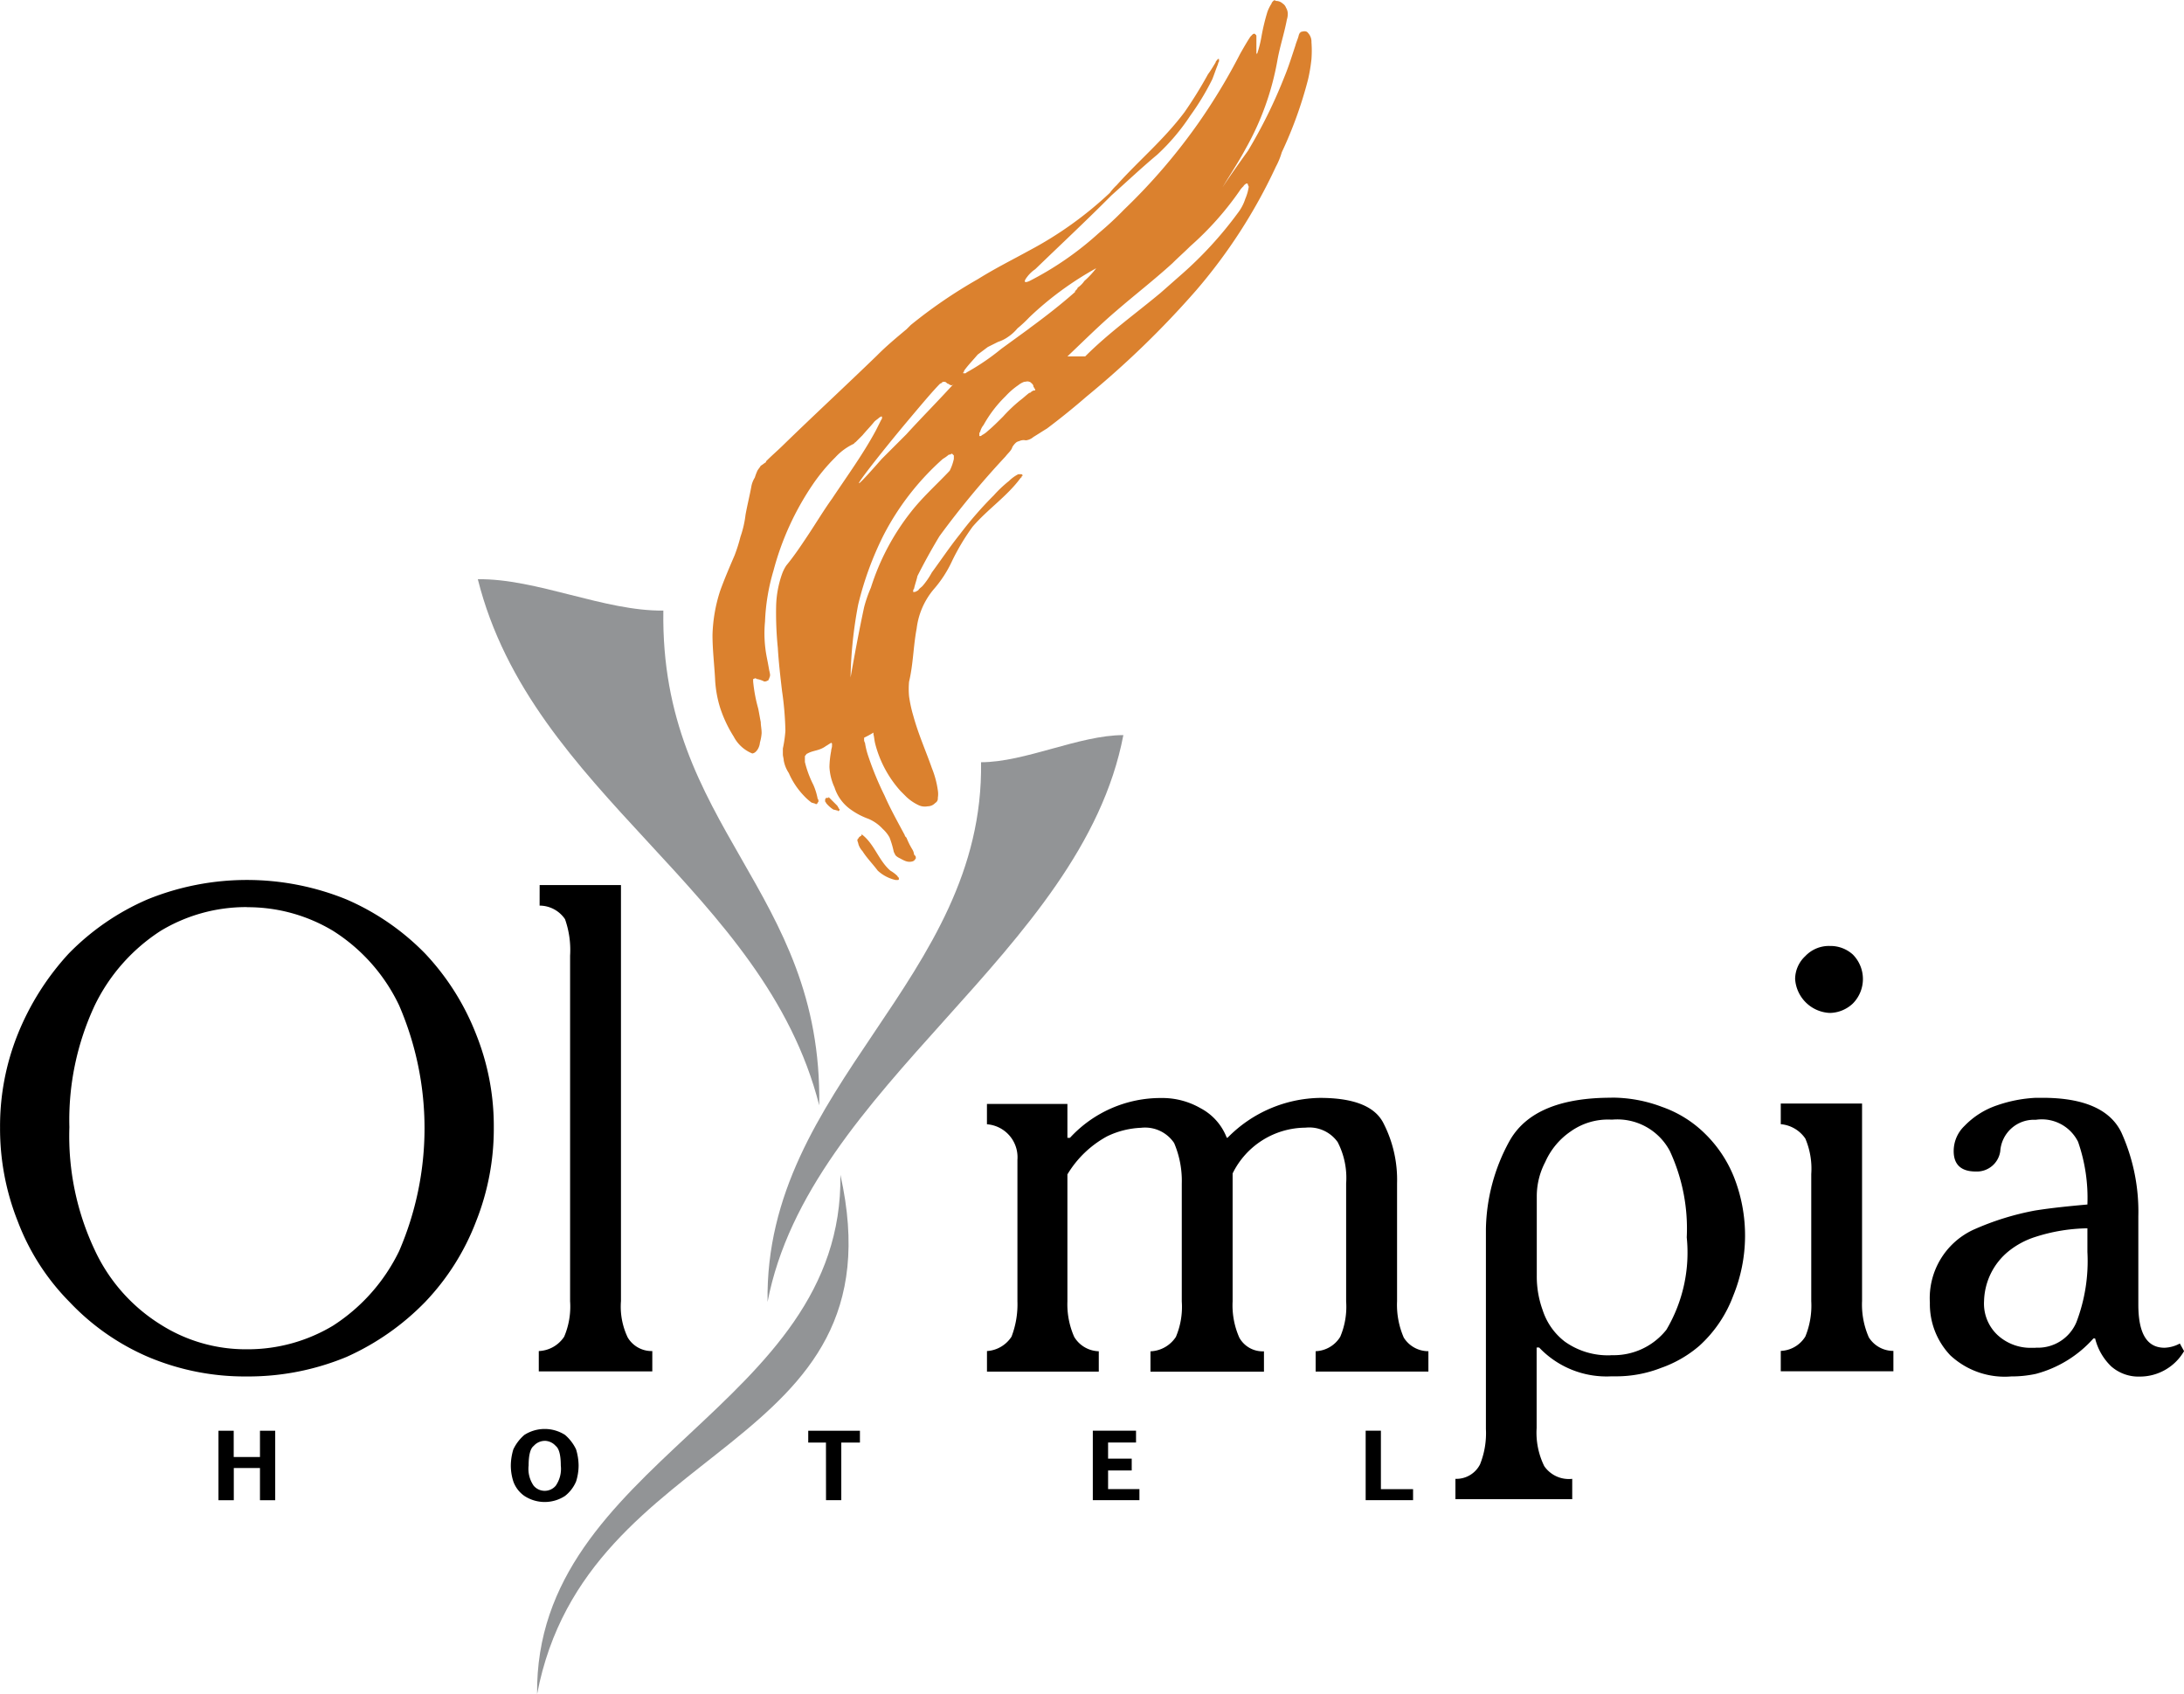 <?xml version="1.0" encoding="UTF-8"?>
<svg xmlns="http://www.w3.org/2000/svg" width="73.937" height="57.351" viewBox="0 0 73.937 57.351">
  <g id="olympia-hotel" transform="translate(0 0)">
    <path id="Path_34716" data-name="Path 34716" d="M70.856,54.482c.029,0,.029-.029.029-.057.43.316.574.889.975,1.233a1.2,1.2,0,0,1,.229.172.1.1,0,0,1,.029.057h.029v.057a.028.028,0,0,1-.029.029h-.086a1.316,1.316,0,0,1-.6-.316c-.172-.23-.373-.43-.516-.66a.594.594,0,0,1-.114-.172c-.029-.057-.029-.114-.058-.172V54.6l.029-.029C70.8,54.51,70.827,54.51,70.856,54.482Zm-1.09-1.319.287.287c.029.029.029.057.057.086,0,.029,0,.029.029.029v.057H70.11c0,.029-.029.029-.029,0-.057,0-.086-.028-.143-.028a.994.994,0,0,1-.258-.23c0-.029-.029-.029-.029-.057v-.057c0-.029.029-.029.029-.057h.086Zm4.1-11.042c-.43.459-.918.889-1.319,1.405A8.067,8.067,0,0,0,71.2,46.078a4.452,4.452,0,0,0-.229.66c-.172.8-.316,1.577-.459,2.38a14.4,14.4,0,0,1,.258-2.467,10.945,10.945,0,0,1,.86-2.352,8.939,8.939,0,0,1,2.007-2.581,1.228,1.228,0,0,0,.2-.143.106.106,0,0,0,.086-.029h.029a606.773,606.773,0,0,0,.057.057v.115A1.647,1.647,0,0,1,73.867,42.121Zm4.589-3.872c.8-.8,1.692-1.434,2.552-2.151.229-.2.487-.43.717-.631A12.976,12.976,0,0,0,83.618,33.4a1.571,1.571,0,0,0,.258-.488,1.632,1.632,0,0,0,.115-.4c0-.029-.029-.057-.029-.086a.028.028,0,0,0-.029-.029h-.029c-.029.029-.085.058-.085.086a.756.756,0,0,0-.144.172,10.4,10.4,0,0,1-1.664,1.865c-.2.2-.4.373-.6.573-.631.574-1.262,1.061-1.893,1.606-.574.488-1.119,1.033-1.664,1.549ZM67.673,41.776a.1.1,0,0,0-.029.058c-.057.029-.114.086-.172.115-.029.057-.086.115-.115.172a1.949,1.949,0,0,0-.086.229.862.862,0,0,0-.115.287c-.057.316-.143.659-.2.975a3.51,3.51,0,0,1-.172.745,5.291,5.291,0,0,1-.2.631c-.172.4-.344.8-.488,1.2a5.264,5.264,0,0,0-.258,1.491c0,.488.058.975.086,1.463a3.882,3.882,0,0,0,.172,1,4.327,4.327,0,0,0,.459.975,1.223,1.223,0,0,0,.631.574.215.215,0,0,0,.114-.057.406.406,0,0,0,.086-.115.533.533,0,0,0,.058-.2,1.487,1.487,0,0,0,.057-.316c0-.143-.029-.258-.029-.373-.029-.143-.057-.316-.086-.459a5.141,5.141,0,0,1-.172-.918v-.086h.029a.054.054,0,0,1,.086,0,.916.916,0,0,1,.258.086.172.172,0,0,0,.114-.029c.029,0,.029,0,.029-.029a.089.089,0,0,0,.029-.058.219.219,0,0,0,.028-.114,1.285,1.285,0,0,0-.028-.143c-.029-.172-.058-.316-.086-.459a4.212,4.212,0,0,1-.057-1.2,6.946,6.946,0,0,1,.287-1.721,9.494,9.494,0,0,1,1.319-2.9A6.226,6.226,0,0,1,70,41.662a1.981,1.981,0,0,1,.631-.459c0-.029.029-.029.058-.058l.057-.057.172-.172c.143-.172.287-.316.4-.459.057-.057.115-.086.172-.143.029,0,.029-.029.057-.029h.029v.029a.105.105,0,0,1-.029.086l-.172.344c-.43.8-.975,1.549-1.491,2.323-.287.4-.545.832-.832,1.262-.229.344-.459.688-.717,1a1.316,1.316,0,0,0-.143.287,3.5,3.5,0,0,0-.2,1.09,11.784,11.784,0,0,0,.057,1.406c.029.488.086.975.143,1.463a10.719,10.719,0,0,1,.114,1.348,4.285,4.285,0,0,1-.086.6v.2c0,.057.029.143.029.2a1.13,1.13,0,0,0,.172.43,2.6,2.6,0,0,0,.517.775,1.857,1.857,0,0,0,.258.229c.029,0,.086.029.114.029.029.029.057.029.057,0,.029,0,.029,0,.029-.029l.028-.029v-.057c0-.029-.028-.029-.028-.058a2.179,2.179,0,0,0-.143-.459,3.557,3.557,0,0,1-.287-.775v-.2c.029-.029.057-.086.086-.086.2-.115.4-.086.631-.258.057-.029.086-.058.143-.086l.029-.029a.028.028,0,0,0,.029.029v.086c0,.057-.029.114-.029.172a3.181,3.181,0,0,0-.058.545,1.875,1.875,0,0,0,.172.688,1.457,1.457,0,0,0,.545.746,2.429,2.429,0,0,0,.6.316,1.385,1.385,0,0,1,.488.344,1.126,1.126,0,0,1,.229.287,3.143,3.143,0,0,1,.144.488,4.419,4.419,0,0,0,.057.115.43.43,0,0,0,.115.086c.164.081.288.181.487.114.029-.029.057-.029.057-.057l.029-.029V55.2c0-.029-.029-.057-.058-.086a.41.41,0,0,0-.057-.172,2.592,2.592,0,0,1-.2-.4c-.029-.029-.058-.057-.058-.086-.229-.43-.488-.889-.688-1.348a10.566,10.566,0,0,1-.545-1.319A2.65,2.65,0,0,1,71,51.328a.173.173,0,0,1-.029-.115v-.057a3.176,3.176,0,0,0,.316-.172v.057c.029.115.029.2.058.316a3.806,3.806,0,0,0,.86,1.606l.2.2a1.594,1.594,0,0,0,.43.287.5.5,0,0,0,.287.029.35.35,0,0,0,.258-.114.173.173,0,0,0,.086-.172.783.783,0,0,0,0-.258,3.15,3.15,0,0,0-.2-.745c-.2-.573-.459-1.147-.631-1.778a4.48,4.48,0,0,1-.143-.66,2.776,2.776,0,0,1,0-.488c.143-.6.143-1.2.258-1.807a2.524,2.524,0,0,1,.573-1.319,4.016,4.016,0,0,0,.631-.975,7.614,7.614,0,0,1,.688-1.147c.516-.6,1.176-1.033,1.635-1.664.029,0,.029-.029.029-.057h.029v-.029c-.029-.029-.029-.029-.058-.029H76.19a1.278,1.278,0,0,0-.316.23,4.132,4.132,0,0,0-.516.488,12.6,12.6,0,0,0-1.148,1.319c-.344.43-.631.86-.947,1.29a2.585,2.585,0,0,1-.316.459c-.058.058-.114.086-.143.143-.057.029-.086.058-.143.058h-.029V46.2a.106.106,0,0,1,.029-.086c.029-.143.086-.287.115-.43q.347-.688.745-1.348a29.369,29.369,0,0,1,2.237-2.7c.086-.115.2-.2.23-.316a.637.637,0,0,1,.114-.143.215.215,0,0,1,.114-.057.338.338,0,0,1,.229-.029.477.477,0,0,0,.258-.115c.143-.086.316-.2.459-.286q.693-.521,1.348-1.09a31.156,31.156,0,0,0,3.7-3.585,18.085,18.085,0,0,0,2.7-4.187,2.487,2.487,0,0,0,.2-.488A13.95,13.95,0,0,0,86,28.873a5.66,5.66,0,0,0,.115-.688,3.838,3.838,0,0,0,0-.573A.431.431,0,0,0,86,27.3c-.058-.086-.172-.057-.258-.029a.028.028,0,0,1-.029.029c0,.029-.029.058-.029.086-.029.115-.085.23-.114.344-.115.344-.23.717-.373,1.061a16.8,16.8,0,0,1-1.233,2.5c-.287.4-.573.8-.86,1.233.258-.43.545-.86.774-1.29a9.4,9.4,0,0,0,1.09-3.04c.085-.459.229-.889.315-1.348a.616.616,0,0,0,.029-.229.413.413,0,0,0-.058-.172.286.286,0,0,0-.115-.143.324.324,0,0,0-.229-.086.054.054,0,0,0-.086,0c-.029.029-.058.057-.058.086a1.323,1.323,0,0,0-.143.286,7.06,7.06,0,0,0-.2.832,4.025,4.025,0,0,1-.143.574.028.028,0,0,0-.029.028v-.6c0-.029,0-.057-.029-.057,0-.029,0-.029-.029-.029,0-.029-.029,0-.058,0l-.085.086c-.115.172-.229.373-.344.574a20.224,20.224,0,0,1-1.377,2.294,19.927,19.927,0,0,1-2.552,2.983,11.123,11.123,0,0,1-.86.8A10.74,10.74,0,0,1,76.562,35.7c-.175.075-.2.019-.066-.15a1.132,1.132,0,0,1,.267-.252c.86-.832,1.721-1.634,2.581-2.5.517-.459,1-.918,1.549-1.377a7.13,7.13,0,0,0,1.118-1.319,8.643,8.643,0,0,0,.746-1.233c.058-.143.115-.316.172-.459.028-.058.028-.115.057-.143v-.086h-.029a.027.027,0,0,0-.028.029c-.029.029-.058.057-.058.086-.086.143-.172.286-.258.4a14.262,14.262,0,0,1-.8,1.291c-.716.947-1.52,1.606-2.294,2.467a1.8,1.8,0,0,0-.229.258,12.557,12.557,0,0,1-2.725,1.95c-.573.316-1.148.6-1.749.975a16.66,16.66,0,0,0-2.266,1.549l-.143.143c-.344.287-.689.574-1,.889-1.033,1-2.122,2.008-3.183,3.04-.171.169-.372.341-.544.513Zm8.891-2.294c-.115.086-.2.172-.316.258a5.126,5.126,0,0,0-.573.545c-.172.172-.344.344-.517.488a.854.854,0,0,1-.2.143c-.028.029-.028.029-.057.029h-.029v-.086A.1.1,0,0,1,74.9,40.8a.574.574,0,0,1,.115-.229,4.209,4.209,0,0,1,.745-.975,2.482,2.482,0,0,1,.43-.373.708.708,0,0,1,.2-.114c.057,0,.114-.029.172,0,.029,0,.057.029.086.057a.149.149,0,0,1,.057.114c.029.029.029.057.058.086V39.4h-.029a.216.216,0,0,0-.115.058C76.592,39.483,76.592,39.482,76.563,39.482Zm0-2.18-.947.689a7.815,7.815,0,0,1-1.176.8c-.029.029-.029.029-.057.029h-.058v-.029c.029-.029.029-.029.029-.057.143-.2.316-.373.459-.545l.344-.258.344-.172a1.28,1.28,0,0,0,.344-.172,1.5,1.5,0,0,0,.316-.287,4.363,4.363,0,0,0,.4-.373,10.958,10.958,0,0,1,2.266-1.663,2.934,2.934,0,0,1-.4.43.868.868,0,0,1-.229.229c0,.029-.029.058-.057.086l-.029.029v.029C77.625,36.5,77.108,36.9,76.563,37.3ZM72.4,40.887l-.832.832c-1.635,1.864-.344.172.832-1.233.459-.545.889-1.061,1.147-1.319.029,0,.058-.029.086-.057H73.7c.029,0,.058.029.087.057.028,0,.057.029.114.057h.029c.029,0,.057,0,.057-.029C73.466,39.769,72.921,40.314,72.4,40.887Z" transform="translate(-41.717 -26.184)" fill="#db812e" fill-rule="evenodd"></path>
    <path id="Path_34717" data-name="Path 34717" d="M53.234,73.852c-1.979.028-4.3-1.09-6.281-1.061,1.836,7.313,9.694,10.5,11.558,17.81C58.626,83.288,53.119,81.223,53.234,73.852Z" transform="translate(-30.777 -53.183)" fill="#929496" fill-rule="evenodd"></path>
    <path id="Path_34718" data-name="Path 34718" d="M77.494,86.254c1.491,0,3.327-.918,4.818-.918-1.405,7.371-10.64,11.873-12.045,19.187C70.152,97.18,77.609,93.624,77.494,86.254Z" transform="translate(-44.282 -60.451)" fill="#929496" fill-rule="evenodd"></path>
    <path id="Path_34719" data-name="Path 34719" d="M61.992,120.717c2.122,9.493-8.6,8.833-10.268,17.581C51.638,130.411,62.107,128.6,61.992,120.717Z" transform="translate(-33.541 -80.947)" fill="#929496" fill-rule="evenodd"></path>
    <path id="Path_34720" data-name="Path 34720" d="M16.85,97.911a5.6,5.6,0,0,0-2.9.8,6.232,6.232,0,0,0-2.237,2.524,9.151,9.151,0,0,0-.86,4.13,9.027,9.027,0,0,0,.86,4.159,5.881,5.881,0,0,0,2.237,2.524,5.372,5.372,0,0,0,2.9.832h.029a5.6,5.6,0,0,0,2.9-.8,6.233,6.233,0,0,0,2.237-2.524,10.485,10.485,0,0,0,0-8.317,6.055,6.055,0,0,0-2.237-2.524,5.6,5.6,0,0,0-2.9-.8Zm60.572,14.914a1.413,1.413,0,0,0,1.376-.86,5.8,5.8,0,0,0,.373-2.38v-.8a6,6,0,0,0-1.749.287,2.788,2.788,0,0,0-.918.488,2.244,2.244,0,0,0-.832,1.692,1.455,1.455,0,0,0,.459,1.148,1.651,1.651,0,0,0,1.177.43h.114Zm0-4.646c.545-.086,1.118-.143,1.749-.2a5.781,5.781,0,0,0-.316-2.122,1.37,1.37,0,0,0-1.434-.745,1.141,1.141,0,0,0-1.2,1.061.8.8,0,0,1-.832.689c-.488,0-.745-.229-.745-.689a1.175,1.175,0,0,1,.372-.86,2.741,2.741,0,0,1,1.09-.689,4.676,4.676,0,0,1,1.319-.257h.229c1.406,0,2.295.4,2.668,1.176a6.51,6.51,0,0,1,.573,2.839v2.983c0,.975.287,1.463.888,1.463a1.171,1.171,0,0,0,.517-.143l.143.258a1.729,1.729,0,0,1-1.491.861,1.4,1.4,0,0,1-.974-.344,1.963,1.963,0,0,1-.546-.947h-.057a3.97,3.97,0,0,1-1.951,1.2,3.872,3.872,0,0,1-.832.086,2.7,2.7,0,0,1-2.065-.717,2.513,2.513,0,0,1-.689-1.778,2.552,2.552,0,0,1,1.463-2.466,9.258,9.258,0,0,1,2.122-.66Zm-14.369,4.9a2.276,2.276,0,0,0,1.865-.86,5.12,5.12,0,0,0,.689-3.126,6.23,6.23,0,0,0-.573-2.926,2.01,2.01,0,0,0-1.951-1.061h-.029a2.176,2.176,0,0,0-1.377.4,2.453,2.453,0,0,0-.859,1.032,2.5,2.5,0,0,0-.288,1.147v2.725a3.33,3.33,0,0,0,.2,1.147,2.189,2.189,0,0,0,.746,1.061A2.512,2.512,0,0,0,63.053,113.082Zm0-8.718h.029a4.786,4.786,0,0,1,1.692.315,3.9,3.9,0,0,1,1.434.889,4.271,4.271,0,0,1,1,1.492,5.394,5.394,0,0,1-.029,4.015,4.32,4.32,0,0,1-1.147,1.692,4.022,4.022,0,0,1-1.291.745,4.178,4.178,0,0,1-1.52.287h-.172a3.142,3.142,0,0,1-2.438-.975h-.086v2.725a2.563,2.563,0,0,0,.258,1.29,1.012,1.012,0,0,0,.947.43v.689H57.776v-.689a.9.9,0,0,0,.832-.488,2.827,2.827,0,0,0,.2-1.2v-6.768a6.385,6.385,0,0,1,.8-2.983Q60.43,104.364,63.053,104.364Zm5.736.2h2.753v6.682a2.766,2.766,0,0,0,.229,1.233.978.978,0,0,0,.832.459v.689H68.79v-.689a1.023,1.023,0,0,0,.832-.487,2.761,2.761,0,0,0,.2-1.2v-4.3a2.6,2.6,0,0,0-.2-1.2,1.122,1.122,0,0,0-.832-.488v-.689Zm.487-4.216a1.069,1.069,0,0,1,.344-.774,1.1,1.1,0,0,1,.832-.344,1.13,1.13,0,0,1,.775.287,1.178,1.178,0,0,1,0,1.664,1.163,1.163,0,0,1-.775.316,1.231,1.231,0,0,1-1.176-1.148ZM16.85,113.8a8.4,8.4,0,0,1-3.327-.66,7.994,7.994,0,0,1-2.667-1.864,7.8,7.8,0,0,1-1.75-2.725,8.494,8.494,0,0,1-.6-3.183,8.347,8.347,0,0,1,.6-3.155,8.973,8.973,0,0,1,1.721-2.725,8.347,8.347,0,0,1,2.667-1.836,8.942,8.942,0,0,1,6.74,0A8.347,8.347,0,0,1,22.9,99.488a8.447,8.447,0,0,1,1.721,2.725,8.348,8.348,0,0,1,.6,3.155,8.492,8.492,0,0,1-.6,3.183,8.16,8.16,0,0,1-1.721,2.725,8.627,8.627,0,0,1-2.667,1.864A8.687,8.687,0,0,1,16.85,113.8Zm9.923-16.634h2.753v14.082a2.428,2.428,0,0,0,.229,1.233.941.941,0,0,0,.832.459v.689H26.744v-.689a1.079,1.079,0,0,0,.86-.487,2.606,2.606,0,0,0,.2-1.2v-11.7a3.121,3.121,0,0,0-.172-1.233,1.042,1.042,0,0,0-.86-.459Zm15.143,15.774a1.069,1.069,0,0,0,.832-.487,3.058,3.058,0,0,0,.2-1.2v-4.79a1.118,1.118,0,0,0-1.032-1.2v-.688h2.724v1.147h.086a4.172,4.172,0,0,1,3.1-1.348,2.587,2.587,0,0,1,1.319.344,1.894,1.894,0,0,1,.889,1h.029a4.476,4.476,0,0,1,3.127-1.348q1.721,0,2.151.86a4.193,4.193,0,0,1,.459,2.036v3.987a2.779,2.779,0,0,0,.228,1.233.98.98,0,0,0,.833.459v.689H53.044v-.689a1.021,1.021,0,0,0,.832-.487,2.6,2.6,0,0,0,.2-1.2v-3.987a2.638,2.638,0,0,0-.287-1.405,1.178,1.178,0,0,0-1.09-.488,2.764,2.764,0,0,0-2.466,1.549v4.33a2.692,2.692,0,0,0,.229,1.233.905.905,0,0,0,.832.459v.689H47.452v-.689a1.078,1.078,0,0,0,.86-.487,2.6,2.6,0,0,0,.2-1.2v-3.987a3.269,3.269,0,0,0-.259-1.377,1.184,1.184,0,0,0-1.118-.516,2.9,2.9,0,0,0-1.147.287,3.532,3.532,0,0,0-1.348,1.291v4.3a2.722,2.722,0,0,0,.23,1.2,1,1,0,0,0,.832.487v.689H41.917v-.69h0Zm-14.971,3.04a.505.505,0,0,0-.373.172c-.115.086-.172.316-.172.66a1,1,0,0,0,.172.688.49.49,0,0,0,.745,0,1,1,0,0,0,.172-.688c0-.344-.058-.573-.172-.66A.507.507,0,0,0,26.945,115.979ZM26.945,117.672Zm.688.172a1.231,1.231,0,0,0,.373-.487,1.806,1.806,0,0,0,.086-.545,1.955,1.955,0,0,0-.086-.545,1.486,1.486,0,0,0-.373-.488,1.278,1.278,0,0,0-1.377,0,1.48,1.48,0,0,0-.373.488,1.941,1.941,0,0,0-.086.545,1.794,1.794,0,0,0,.086.545,1.014,1.014,0,0,0,.373.487,1.256,1.256,0,0,0,1.377,0Zm8.833-1.806h-.6v-.4h1.75v.4h-.631v1.95h-.517Zm9.551,0v.545h.8v.4h-.8v.631h1.061v.373H45.5v-2.352h1.463v.4h-.947Zm9.235,1.577h1.09v.373H54.737v-2.352h.516v1.979h0ZM16.419,116.9v1.09H15.9v-2.352h.516v.889h.889v-.889h.516v2.352h-.516V116.9Z" transform="translate(-8.504 -67.204)" fill-rule="evenodd"></path>
  </g>
</svg>
